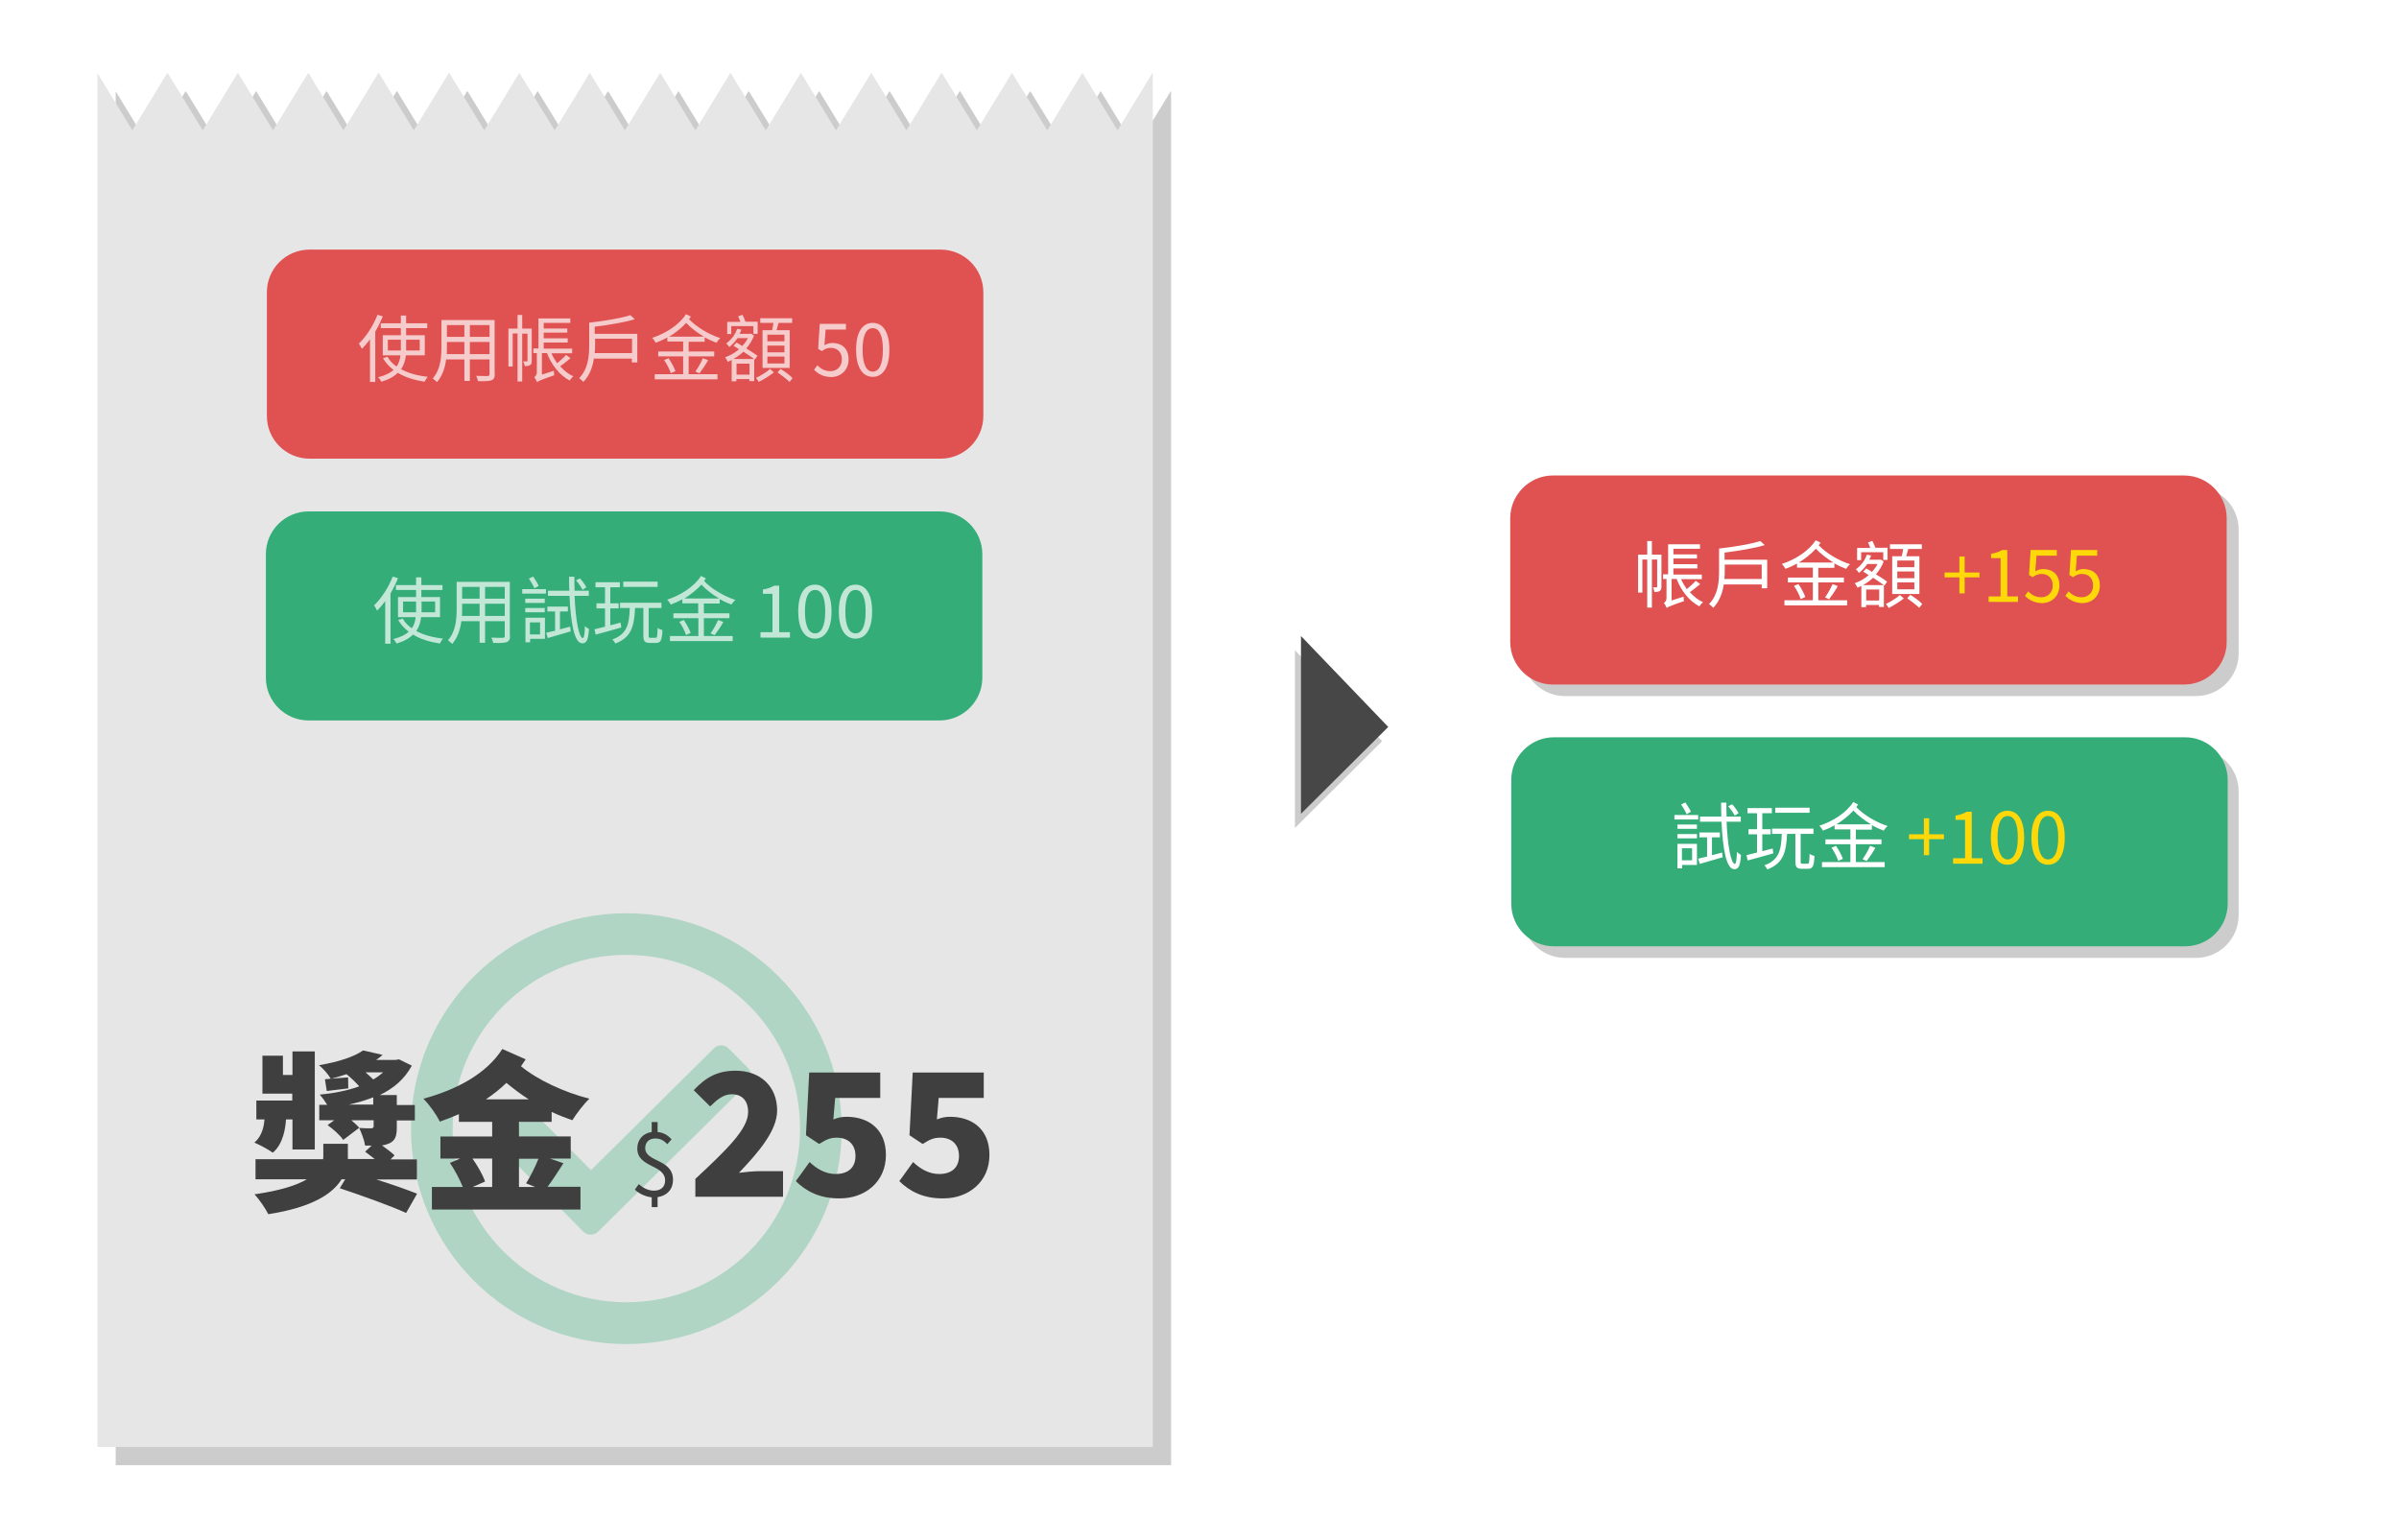 <?xml version="1.0" encoding="utf-8"?>
<!-- Generator: Adobe Illustrator 25.2.1, SVG Export Plug-In . SVG Version: 6.00 Build 0)  -->
<svg version="1.1" id="圖層_1" xmlns="http://www.w3.org/2000/svg" xmlns:xlink="http://www.w3.org/1999/xlink" x="0px" y="0px"
	 viewBox="0 0 1182 759" style="enable-background:new 0 0 1182 759;" xml:space="preserve">
<style type="text/css">
	.st0{filter:url(#Adobe_OpacityMaskFilter);}
	.st1{fill:url(#SVGID_2_);}
	.st2{opacity:0.4;mask:url(#SVGID_1_);}
	.st3{fill:#FFD01F;}
	.st4{fill:#999999;}
	.st5{fill:#E6E6E6;}
	.st6{fill:#947A00;}
	.st7{fill:#947600;}
	.st8{fill:#7F5B00;}
	.st9{opacity:0.48;}
	.st10{opacity:0.57;}
	.st11{fill:url(#SVGID_3_);}
	.st12{fill:#FFD74C;}
	.st13{fill:url(#SVGID_4_);}
	.st14{fill:url(#SVGID_5_);}
	.st15{fill:url(#SVGID_6_);}
	.st16{fill:url(#SVGID_7_);}
	.st17{fill:url(#SVGID_8_);}
	.st18{fill:url(#SVGID_9_);}
	.st19{fill:url(#SVGID_10_);}
	.st20{fill:url(#SVGID_11_);}
	.st21{fill:#EDCA8A;}
	.st22{fill:#F9D492;}
	.st23{fill:#F2F2F2;}
	.st24{fill:#91734B;}
	.st25{opacity:0.1;}
	.st26{fill:#704914;}
	.st27{opacity:0.5;}
	.st28{fill:#DEB18A;}
	.st29{fill:#EBC19C;}
	.st30{fill:#F5E0CD;}
	.st31{fill-rule:evenodd;clip-rule:evenodd;fill:#FFE05C;}
	.st32{fill:#FFE05C;}
	.st33{opacity:0.2;}
	.st34{fill:#35AD79;}
	.st35{opacity:0.7;}
	.st36{fill:#FFFFFF;}
	.st37{fill:#E05151;}
	.st38{opacity:0.3;fill:#35AD79;}
	.st39{opacity:0.3;fill:#E05151;}
	.st40{fill:#BFBFBF;}
	.st41{fill:#3F3F3F;}
	.st42{fill:#FFD80A;}
	.st43{opacity:0.2;fill:#020202;}
	.st44{fill:#474747;}
</style>
<g>
	<polygon class="st33" points="559.6,73.2 542.4,45 542.2,45 525,73.2 507.7,45 507.5,45 490.3,73.2 473.1,45 472.8,45 455.6,73.2 
		438.4,45 438.2,45 420.9,73.2 403.7,45 403.5,45 386.3,73.2 369,45 368.8,45 351.6,73.2 334.4,45 334.2,45 316.9,73.2 299.7,45 
		299.5,45 282.3,73.2 265,45 264.8,45 247.6,73.2 230.4,45 230.1,45 212.9,73.2 195.7,45 195.4,45 178.2,73.2 161,45 160.8,45 
		143.5,73.2 126.3,45 126.1,45 108.9,73.2 91.6,45 91.4,45 74.2,73.2 57,45 57,722 577,722 577,45 576.8,45 	"/>
	<polygon class="st5" points="550.6,64.2 533.4,36 533.2,36 516,64.2 498.7,36 498.5,36 481.3,64.2 464.1,36 463.8,36 446.6,64.2 
		429.4,36 429.2,36 411.9,64.2 394.7,36 394.5,36 377.3,64.2 360,36 359.8,36 342.6,64.2 325.4,36 325.2,36 307.9,64.2 290.7,36 
		290.5,36 273.3,64.2 256,36 255.8,36 238.6,64.2 221.4,36 221.1,36 203.9,64.2 186.7,36 186.4,36 169.2,64.2 152,36 151.8,36 
		134.5,64.2 117.3,36 117.1,36 99.9,64.2 82.6,36 82.4,36 65.2,64.2 48,36 48,713 568,713 568,36 567.8,36 	"/>
	<path class="st34" d="M463,355H152c-11.6,0-21-9.5-21-21v-61c0-11.5,9.4-21,21-21h311c11.5,0,21,9.5,21,21v61
		C484,345.5,474.5,355,463,355z"/>
	<g class="st35">
		<path class="st36" d="M196.1,284.9c-1,2.5-2.3,5.1-3.7,7.5v24.8h-2.6v-21c-1.3,1.8-2.6,3.3-4,4.7c-0.3-0.6-1-2-1.5-2.6
			c3.6-3.4,7.1-8.8,9.2-14.2L196.1,284.9z M207.5,304c-0.3,2.5-0.9,4.8-2.4,6.9c3.6,2,8.1,3.2,13.2,3.8c-0.6,0.6-1.2,1.6-1.6,2.4
			c-5.1-0.8-9.6-2.2-13.2-4.4c-1.8,1.8-4.4,3.3-8.1,4.4c-0.3-0.6-1-1.7-1.6-2.2c3.5-0.9,5.9-2.1,7.6-3.6c-2.1-1.6-3.9-3.5-5.2-5.8
			l2.2-0.7c1.1,1.9,2.6,3.5,4.5,4.8c1.2-1.7,1.7-3.6,1.9-5.5h-8.7v-9.9h8.9v-3.5h-9.9v-2.4h9.9v-3.8h2.6v3.8H218v2.4h-10.4v3.5h9.2
			v9.9H207.5z M205,301.7c0-0.5,0-1.1,0-1.6v-3.7h-6.4v5.3H205z M207.7,296.4v3.7c0,0.5,0,1.1,0,1.6h6.7v-5.3H207.7z"/>
		<path class="st36" d="M251.3,313.4c0,1.7-0.5,2.5-1.6,3c-1.2,0.4-3.3,0.5-6.7,0.4c-0.1-0.7-0.5-1.9-0.9-2.6c2.5,0.1,5,0.1,5.6,0.1
			c0.7,0,1-0.3,1-0.9v-7.3H239v10.6h-2.7v-10.6h-9c-0.5,4-1.8,8.1-4.5,11.2c-0.4-0.5-1.5-1.4-2.1-1.8c4-4.5,4.3-10.8,4.3-15.8v-13
			h26.2V313.4z M236.3,303.5v-6h-8.6v2.1c0,1.2,0,2.5-0.1,3.9H236.3z M227.7,289.2v5.8h8.6v-5.8H227.7z M248.7,289.2H239v5.8h9.7
			V289.2z M248.7,303.5v-6H239v6H248.7z"/>
		<path class="st36" d="M257.3,290.3h11.7v2.2h-11.7V290.3z M268.5,314.8h-7.3v1.7h-2.3v-12.1h9.6V314.8z M268.4,297.1h-9.6V295h9.6
			V297.1z M258.8,299.6h9.6v2.1h-9.6V299.6z M263.3,289.9c-0.5-1.3-1.7-3.3-2.7-4.8l2.1-1c1,1.5,2.2,3.3,2.7,4.6L263.3,289.9z
			 M261.1,306.7v5.9h5v-5.9H261.1z M275.9,310.1c1.6-0.4,3.3-0.9,5-1.3l0.3,2.3c-4,1.2-8.1,2.4-11.3,3.3l-0.8-2.6
			c1.3-0.3,2.7-0.6,4.4-1v-9.5h-3.8v-2.4h10.1v2.4h-3.9V310.1z M283.1,293.7c0.5,12,2.2,20.7,4.1,20.7c0.5,0,0.9-1.8,1-5.9
			c0.6,0.6,1.4,1.2,2,1.4c-0.4,5.4-1.1,7.1-3.3,7.1c-4,0-5.7-10.3-6.3-23.4H270v-2.5h10.5c-0.1-2.3-0.1-4.6-0.1-6.9h2.6
			c0,2.4,0,4.7,0.1,6.9h7v2.5H283.1z M287,290.6c-0.6-1.2-1.9-3.2-3.2-4.6l1.9-1c1.3,1.3,2.6,3.2,3.2,4.4L287,290.6z"/>
		<path class="st36" d="M306.1,309.2c-4.5,1.3-9.2,2.6-12.6,3.5l-0.6-2.6c1.4-0.4,3.2-0.8,5.2-1.3v-9h-4.2v-2.5h4.2v-7.9h-4.7v-2.5
			h12v2.5h-4.7v7.9h4.1v2.5h-4.1v8.3c1.7-0.4,3.4-0.9,5.1-1.3L306.1,309.2z M323,314.3c0.8,0,0.9-0.7,1-4.9c0.5,0.5,1.7,0.9,2.4,1.1
			c-0.2,5-0.9,6.3-3.1,6.3h-3.1c-2.5,0-3.2-0.8-3.2-3.6v-13.6h-4.1c-0.4,8.9-1.8,14.5-9.7,17.5c-0.3-0.6-1-1.6-1.5-2
			c7.3-2.6,8.3-7.5,8.6-15.5h-4.8V297h20.4v2.6h-6.3v13.5c0,1,0.1,1.2,0.9,1.2H323z M324,289.2h-16.9v-2.6H324V289.2z"/>
		<path class="st36" d="M346.8,297.3v4.9h12.6v2.4h-12.6v8.8H361v2.5h-30.9v-2.5h14v-8.8h-12.3v-2.4H344v-4.9h-7.8v-2
			c-1.8,1-3.8,1.9-5.7,2.6c-0.4-0.7-1.1-1.8-1.8-2.4c6.7-2.2,13.3-6.4,16.7-11.7l2.4,1.2c-0.3,0.4-0.6,0.9-0.9,1.3
			c3.6,3.8,9.9,7.6,15.4,9.3c-0.6,0.5-1.5,1.6-1.9,2.3c-1.9-0.7-3.9-1.6-5.8-2.7v2.2H346.8z M336.9,305.5c1.4,2,2.8,4.7,3.4,6.4
			l-2.3,1c-0.5-1.7-1.9-4.5-3.3-6.5L336.9,305.5z M354.3,294.9c-3.2-1.9-6.4-4.3-8.7-6.8c-2.4,2.6-5.3,4.9-8.4,6.8H354.3z
			 M350.1,312.1c1.3-1.8,2.9-4.6,3.7-6.6l2.6,1c-1.3,2.3-3,4.8-4.3,6.5L350.1,312.1z"/>
		<path class="st36" d="M374.7,311.5h5.9v-18.9h-4.7v-2.1c2.3-0.4,4-1,5.5-1.9h2.5v22.9h5.3v2.7h-14.5V311.5z"/>
		<path class="st36" d="M393.3,301.3c0-8.6,3.1-13.2,8.2-13.2s8.2,4.6,8.2,13.2c0,8.6-3.1,13.4-8.2,13.4S393.3,309.9,393.3,301.3z
			 M406.6,301.3c0-7.5-2-10.6-5-10.6c-3,0-5,3.1-5,10.6c0,7.5,2,10.8,5,10.8C404.5,312.1,406.6,308.9,406.6,301.3z"/>
		<path class="st36" d="M413.3,301.3c0-8.6,3.1-13.2,8.2-13.2s8.2,4.6,8.2,13.2c0,8.6-3.1,13.4-8.2,13.4S413.3,309.9,413.3,301.3z
			 M426.5,301.3c0-7.5-2-10.6-5-10.6c-3,0-5,3.1-5,10.6c0,7.5,2,10.8,5,10.8C424.5,312.1,426.5,308.9,426.5,301.3z"/>
	</g>
	<path class="st37" d="M463.5,226h-311c-11.6,0-21-9.4-21-21v-61c0-11.6,9.4-21,21-21h311c11.5,0,21,9.4,21,21v61
		C484.5,216.6,475,226,463.5,226z"/>
	<g class="st35">
		<path class="st36" d="M188.6,155.9c-1,2.5-2.3,5.1-3.7,7.5v24.8h-2.6v-21c-1.3,1.8-2.6,3.3-4,4.7c-0.3-0.6-1-2-1.5-2.6
			c3.6-3.4,7.1-8.8,9.2-14.2L188.6,155.9z M200,175c-0.3,2.5-0.9,4.8-2.4,6.9c3.6,2,8.1,3.2,13.2,3.8c-0.6,0.6-1.2,1.6-1.6,2.4
			c-5.1-0.8-9.6-2.2-13.2-4.4c-1.8,1.8-4.4,3.3-8.1,4.4c-0.3-0.6-1-1.7-1.6-2.2c3.5-0.9,5.9-2.1,7.6-3.6c-2.1-1.6-3.9-3.5-5.2-5.8
			l2.2-0.7c1.1,1.9,2.6,3.5,4.5,4.8c1.2-1.7,1.7-3.6,1.9-5.5h-8.7v-9.9h8.9v-3.5h-9.9v-2.4h9.9v-3.8h2.6v3.8h10.4v2.4h-10.4v3.5h9.2
			v9.9H200z M197.5,172.7c0-0.5,0-1.1,0-1.6v-3.7h-6.4v5.3H197.5z M200.1,167.4v3.7c0,0.5,0,1.1,0,1.6h6.7v-5.3H200.1z"/>
		<path class="st36" d="M243.8,184.4c0,1.7-0.5,2.5-1.6,3c-1.2,0.4-3.3,0.5-6.7,0.4c-0.1-0.7-0.5-1.9-0.9-2.6c2.5,0.1,5,0.1,5.6,0.1
			c0.7,0,1-0.3,1-0.9v-7.3h-9.7v10.6h-2.7v-10.6h-9c-0.5,4-1.8,8.1-4.5,11.2c-0.4-0.5-1.5-1.4-2.1-1.8c4-4.5,4.3-10.8,4.3-15.8v-13
			h26.2V184.4z M228.8,174.5v-6h-8.6v2.1c0,1.2,0,2.5-0.1,3.9H228.8z M220.2,160.2v5.8h8.6v-5.8H220.2z M241.2,160.2h-9.7v5.8h9.7
			V160.2z M241.2,174.5v-6h-9.7v6H241.2z"/>
		<path class="st36" d="M262,177.7c0,1-0.1,1.7-0.8,2.2c-0.6,0.4-1.4,0.5-2.7,0.5c0-0.6-0.4-1.7-0.7-2.3c0.8,0,1.5,0,1.8,0
			c0.3,0,0.3-0.1,0.3-0.4v-13.3h-2.6V188H255v-23.7h-2.4v16.3h-2.1v-18.7h4.5v-6.7h2.3v6.7h4.7V177.7z M281.1,176.5
			c-1.6,1.4-3.5,2.8-5.1,4c1.9,2.1,4.1,3.9,6.5,4.9c-0.6,0.5-1.4,1.4-1.8,2.1c-4.9-2.5-9-7.7-11.2-13.5H267v10.6l5.9-1.9
			c0,0.7,0.1,1.7,0.2,2.2c-6.9,2.4-7.9,2.9-8.5,3.4c-0.2-0.6-0.9-1.9-1.4-2.4c0.5-0.4,1.3-1.1,1.3-2.6V174h-1.7v-2.3h2.5v-14.8H281
			v2.2h-13.1v2.8h11.6v2h-11.6v2.8h11.8v2.1h-11.8v3h14v2.3h-10.2c0.7,1.7,1.7,3.3,2.8,4.9c1.5-1.3,3.3-2.8,4.4-4.1L281.1,176.5z"/>
		<path class="st36" d="M314,164.5v14.1h-2.7v-1.9h-18.7c-0.6,4.1-2.1,8.4-5.2,11.5c-0.4-0.5-1.4-1.5-2.1-1.8c4.6-4.6,5-11.3,5-16.5
			v-10.9c7.2-0.8,15.7-2.2,20.3-3.7l2.2,2c-5.2,1.6-12.9,2.8-19.8,3.7v3.5H314z M311.4,174.1v-7.2h-18.2v2.9c0,1.3,0,2.7-0.2,4.2
			H311.4z"/>
		<path class="st36" d="M339.3,168.3v4.9h12.6v2.4h-12.6v8.8h14.2v2.5h-30.9v-2.5h14v-8.8h-12.3v-2.4h12.3v-4.9h-7.8v-2
			c-1.8,1-3.8,1.9-5.7,2.6c-0.4-0.7-1.1-1.8-1.8-2.4c6.7-2.2,13.3-6.4,16.7-11.7l2.4,1.2c-0.3,0.4-0.6,0.9-0.9,1.3
			c3.6,3.8,9.9,7.6,15.4,9.3c-0.6,0.5-1.5,1.6-1.9,2.3c-1.9-0.7-3.9-1.6-5.8-2.7v2.2H339.3z M329.4,176.5c1.4,2,2.8,4.7,3.4,6.4
			l-2.3,1c-0.5-1.7-1.9-4.5-3.3-6.5L329.4,176.5z M346.8,165.9c-3.2-1.9-6.4-4.3-8.7-6.8c-2.4,2.6-5.3,4.9-8.4,6.8H346.8z
			 M342.6,183.1c1.3-1.8,2.9-4.6,3.7-6.6l2.6,1c-1.3,2.3-3,4.8-4.3,6.5L342.6,183.1z"/>
		<path class="st36" d="M371.9,177.2l-0.3-0.2v10.8h-2.4v-1h-6.4v1.1h-2.3v-10.5c-0.6,0.3-1.2,0.6-1.9,0.9c-0.3-0.6-0.9-1.8-1.4-2.2
			c2.4-0.9,4.9-2.2,6.9-4c-0.9-0.6-1.8-1.2-2.7-1.7l1.5-1.6c0.9,0.5,1.8,1,2.8,1.7c1.1-1.2,2.1-2.5,2.8-3.9h-5.1
			c-1.1,1.6-2.4,3.1-4.1,4.4c-0.3-0.5-1-1.4-1.5-1.8c2.8-1.9,4.6-4.8,5.4-7.2l2.1,0.4c-0.3,0.7-0.5,1.4-0.9,2.1h5.3l0.4-0.1l1.4,1
			c-0.9,2.4-2.3,4.5-3.8,6.3c2.1,1.3,4.2,2.6,5.5,3.6L371.9,177.2z M360.4,164.6h-2.1v-6h6.5c-0.3-0.9-0.7-1.8-1.1-2.7l2.1-0.8
			c0.5,1,1.2,2.4,1.5,3.4h6v6h-2.1v-3.8h-10.9V164.6z M371.6,176.9c-1.4-1-3.3-2.3-5.3-3.6c-1.5,1.4-3.3,2.7-5,3.6H371.6z
			 M369.3,184.6v-5.4h-6.4v5.4H369.3z M381.3,183.5c-2.1,1.7-5.1,3.5-7.5,4.7c-0.3-0.6-0.8-1.4-1.3-2c2.3-1.1,5.3-2.9,6.9-4.4
			L381.3,183.5z M380.4,162.7c0.3-1.1,0.5-2.4,0.7-3.6h-6.5v-2.3h15.7v2.3h-6.7c-0.3,1.2-0.7,2.5-1,3.6h6.5v18.6h-13.4v-18.6H380.4z
			 M386.5,164.9h-8.4v3.3h8.4V164.9z M386.5,170.3h-8.4v3.3h8.4V170.3z M386.5,175.7h-8.4v3.4h8.4V175.7z M384.6,181.8
			c2,1.2,4.6,3.1,5.9,4.5l-1.5,1.9c-1.3-1.3-3.9-3.3-5.9-4.7L384.6,181.8z"/>
		<path class="st36" d="M401.1,182.2l1.6-2.2c1.5,1.5,3.4,2.9,6.5,2.9c3.1,0,5.6-2.3,5.6-5.8s-2.2-5.7-5.5-5.7
			c-1.8,0-2.9,0.6-4.4,1.6l-1.8-1.1l0.8-12.3h12.9v2.8h-10l-0.6,7.7c1.2-0.6,2.3-1.1,3.9-1.1c4.4,0,8,2.5,8,8.1s-4.2,8.7-8.6,8.7
			C405.3,185.7,402.8,184,401.1,182.2z"/>
		<path class="st36" d="M421.8,172.3c0-8.6,3.1-13.2,8.2-13.2s8.2,4.6,8.2,13.2c0,8.6-3.1,13.4-8.2,13.4S421.8,180.9,421.8,172.3z
			 M435,172.3c0-7.5-2-10.6-5-10.6c-3,0-5,3.1-5,10.6c0,7.5,2,10.8,5,10.8C433,183.1,435,179.9,435,172.3z"/>
	</g>
	<path class="st38" d="M308.6,450c-58.6,0-106.1,47.5-106.1,106.1S250,662.3,308.6,662.3s106.1-47.5,106.1-106.1
		S367.2,450,308.6,450z M308.6,470.5c47.3,0,85.6,38.3,85.6,85.6c0,47.3-38.3,85.6-85.6,85.6c-47.3,0-85.6-38.3-85.6-85.6
		C223,508.8,261.3,470.5,308.6,470.5 M368.6,526.3l-9.6-9.7c-2-2-5.2-2-7.3,0l-60.5,60l-25.6-25.8c-2-2-5.2-2-7.3,0l-9.7,9.6
		c-2,2-2,5.2,0,7.3l38.8,39.2c2,2,5.2,2,7.3,0l73.9-73.3C370.5,531.6,370.6,528.3,368.6,526.3L368.6,526.3z"/>
	<g>
		<path class="st41" d="M140.9,551.6c-0.2,3.9-1.3,12.1-6.5,16.4c-2-1.5-6.5-3.9-9.1-5c3.9-3.1,4.8-8.4,5-11.4h-4v-9.3H144v-3.4
			h-14.7v-18.7h10.1v9.5h4.7v-11.6h11v48.3h-11v-14.8H140.9z M184.8,581c7.7,2.4,15.7,5.2,20.7,7.2l-5.4,9.5
			c-7.3-3.4-22.5-8.8-32.7-12.2l2.7-4.4h-1.8c-4.3,7-14.2,13.8-36.1,17.2c-1.4-2.8-4.4-7.2-6.8-9.8c12.6-1.8,20.7-4.4,25.8-7.4
			h-25.3v-9.9h33.3c0.1-0.6,0.1-1.2,0.1-1.7v-5.9h12.1v7.5h13.2c-1.6-1.3-3.3-2.5-4.7-3.6l3.2-3h-3.2c-0.4-2.8-1.8-6.2-2.9-8.7
			c2.1,0.2,5,0.2,5.9,0.2c0.8-0.1,1.2-0.3,1.2-1.1v-2.9h-11c1.6,1.3,2.9,2.6,3.9,3.7l-7.9,6c-1.4-2.2-4.9-5.3-7.7-7.3l3.3-2.4h-7.4
			v-7.6h3.9c-1.1-1.8-2.5-3.8-3.7-5c7.1-0.7,13.8-2,19.5-4.1c-1.8-2-4-4.2-6.3-6c-2.4,0.8-4.9,1.6-7.7,2.3c-1.2-2.1-3.9-5.3-5.9-6.7
			c10-1.7,17.4-4.2,21.8-7.3l9.6,2.2c-1,0.9-2.1,1.8-3.2,2.5h9.5l1.8-0.3l6.3,3.1c-3.6,6.7-9,11.2-15.8,14.5h8.4v4.9h8.9v7.6h-8.9
			v3.4c0,4.5-0.8,6.6-3.9,8c-1.1,0.4-2.2,0.8-3.4,0.9c2.3,1.7,4.8,3.5,6.2,4.9l-2,2h13v9.9H184.8z M171.6,536.3
			c-3.7,0.5-7,0.9-10.6,1.3l-0.9-5.8c3.4-0.3,7-0.6,11.4-0.9L171.6,536.3z M183.9,544.3v-3.6c-3.8,1.5-7.9,2.7-12.2,3.6H183.9z
			 M180.1,528.4c1.3,1.2,2.6,2.3,3.8,3.5c1.8-1,3.4-2.2,4.9-3.5H180.1z"/>
		<path class="st41" d="M255.7,552.8v7.2h25.5v10.9h-10.2l6.6,2.3c-2.7,4.2-5.4,8.4-7.8,11.6h16.2V596h-73.2v-11.1h15.2
			c-1.4-3.6-3.9-8.3-6.3-11.9l5-2.1H217V560h25.5v-7.2h-16.4V549c-3,1.3-6.2,2.6-9.4,3.7c-1.7-3.5-5-8.2-8.1-11.3
			c15.9-4.3,30.9-12,38.9-24.5L259,522c-0.8,1.2-1.6,2.3-2.3,3.4c8.1,6.7,21.2,12.8,33.7,16c-2.8,2.6-6.5,7.5-8.4,10.6
			c-3.4-1.2-6.9-2.5-10.2-4.1v4.9H255.7z M232.8,570.9c2.6,3.7,5.1,8.1,6.2,11.3l-6.1,2.7h9.6v-14H232.8z M260.5,541.7
			c-3.9-2.5-7.6-5.3-11-8.1c-3.1,3-6.5,5.7-10.1,8.1H260.5z M255.7,570.9v14h8l-4.5-1.8c2.1-3.3,4.5-8.1,6.1-12.1H255.7z"/>
		<path class="st41" d="M321.2,590c-3.1-0.3-6.3-1.8-8.4-3.8l1.9-2.7c2.1,1.8,4.6,3.2,7.5,3.2c3.6,0,5.5-2,5.5-5
			c0-8-13.7-6.2-13.7-15.8c0-4.4,2.9-7.5,7.1-8.1v-4.9h2.9v4.9c3.2,0.3,5.2,1.8,6.9,3.6l-2.1,2.4c-1.8-1.8-3.3-2.8-6-2.8
			c-3,0-4.9,1.9-4.9,4.7c0,7.1,13.7,5.2,13.7,15.7c0,4.6-2.9,7.8-7.6,8.5v4.9h-2.9V590z"/>
		<path class="st41" d="M342.5,581c15.1-14.1,26.1-24.5,26.1-33c0-5.8-3.1-8.8-8.1-8.8c-4.3,0-7.5,3-10.6,6l-8.1-8
			c6.1-6.5,11.8-9.6,20.7-9.6c12.1,0,20.4,7.7,20.4,19.6c0,10.1-9.5,20.9-18.8,30.7c3.1-0.4,7.4-0.8,10.2-0.8h11.5v12.6h-43.2V581z"
			/>
		<path class="st41" d="M392.1,582l6.8-9.4c3.5,3.4,7.9,5.9,12.8,5.9c6,0,9.8-3,9.8-8.9c0-5.8-3.8-9-9.1-9c-3.4,0-5.1,0.8-8.8,3.1
			l-6.5-4.3l1.6-30.9h35v12.5h-22.2l-0.9,10.6c2.3-0.9,4.1-1.3,6.5-1.3c10.6,0,19.4,5.9,19.4,18.8c0,13.5-10.6,21.4-22.5,21.4
			C403.9,590.7,397,586.9,392.1,582z"/>
		<path class="st41" d="M443.1,582l6.8-9.4c3.5,3.4,7.9,5.9,12.8,5.9c6,0,9.8-3,9.8-8.9c0-5.8-3.8-9-9.1-9c-3.4,0-5.1,0.8-8.8,3.1
			l-6.5-4.3l1.6-30.9h35v12.5h-22.2l-0.9,10.6c2.3-0.9,4.1-1.3,6.5-1.3c10.6,0,19.4,5.9,19.4,18.8c0,13.5-10.6,21.4-22.5,21.4
			C454.9,590.7,448,586.9,443.1,582z"/>
	</g>
</g>
<path class="st33" d="M1082,343H771c-11.5,0-21-9.5-21-21v-61c0-11.6,9.5-21,21-21h311c11.6,0,21,9.4,21,21v61
	C1103,333.5,1093.6,343,1082,343z"/>
<path class="st33" d="M1082,472H771c-11.5,0-21-9.5-21-21v-61c0-11.5,9.5-21,21-21h311c11.6,0,21,9.5,21,21v61
	C1103,462.5,1093.6,472,1082,472z"/>
<path class="st34" d="M1076.6,466.3h-311c-11.5,0-21-9.4-21-21v-61c0-11.5,9.5-21,21-21h311c11.6,0,21,9.5,21,21v61
	C1097.6,456.9,1088.2,466.3,1076.6,466.3z"/>
<g>
	<path class="st36" d="M825,401.6h11.7v2.2H825V401.6z M836.1,426.2h-7.3v1.7h-2.3v-12.1h9.6V426.2z M836.1,408.4h-9.6v-2.1h9.6
		V408.4z M826.5,411h9.6v2.1h-9.6V411z M831,401.2c-0.5-1.3-1.7-3.3-2.7-4.8l2.1-1c1,1.5,2.2,3.3,2.7,4.6L831,401.2z M828.7,418v5.9
		h5V418H828.7z M843.5,421.4c1.6-0.4,3.3-0.9,5-1.3l0.3,2.3c-4,1.2-8.1,2.4-11.3,3.3l-0.8-2.6c1.3-0.3,2.7-0.6,4.4-1v-9.5h-3.8v-2.4
		h10.1v2.4h-3.9V421.4z M850.7,405c0.5,12,2.2,20.7,4.1,20.7c0.5,0,0.9-1.8,1-5.9c0.6,0.6,1.4,1.2,2,1.4c-0.4,5.4-1.1,7.1-3.3,7.1
		c-4,0-5.7-10.3-6.3-23.4h-10.6v-2.5h10.5c-0.1-2.3-0.1-4.6-0.1-6.9h2.6c0,2.4,0,4.7,0.1,6.9h7v2.5H850.7z M854.7,401.9
		c-0.6-1.2-1.9-3.2-3.2-4.6l1.9-1c1.3,1.3,2.6,3.2,3.2,4.4L854.7,401.9z"/>
	<path class="st36" d="M873.7,420.5c-4.5,1.3-9.2,2.6-12.6,3.5l-0.6-2.6c1.4-0.4,3.2-0.8,5.2-1.3v-9h-4.2v-2.5h4.2v-7.9H861v-2.5h12
		v2.5h-4.7v7.9h4.1v2.5h-4.1v8.3c1.7-0.4,3.4-0.9,5.1-1.3L873.7,420.5z M890.6,425.6c0.8,0,0.9-0.7,1-4.9c0.5,0.5,1.7,0.9,2.4,1.1
		c-0.2,5-0.9,6.3-3.1,6.3h-3.1c-2.5,0-3.2-0.8-3.2-3.6v-13.6h-4.1c-0.4,8.9-1.8,14.5-9.7,17.5c-0.3-0.6-1-1.6-1.5-2
		c7.3-2.6,8.3-7.5,8.6-15.5h-4.8v-2.6h20.4v2.6h-6.3v13.5c0,1,0.1,1.2,0.9,1.2H890.6z M891.6,400.5h-16.9V398h16.9V400.5z"/>
	<path class="st36" d="M914.4,408.7v4.9H927v2.4h-12.6v8.8h14.2v2.5h-30.9v-2.5h14V416h-12.3v-2.4h12.3v-4.9h-7.8v-2
		c-1.8,1-3.8,1.9-5.7,2.6c-0.4-0.7-1.1-1.8-1.8-2.4c6.7-2.2,13.3-6.4,16.7-11.7l2.4,1.2c-0.3,0.4-0.6,0.9-0.9,1.3
		c3.6,3.8,9.9,7.6,15.4,9.3c-0.6,0.5-1.5,1.6-1.9,2.3c-1.9-0.7-3.9-1.6-5.8-2.7v2.2H914.4z M904.6,416.8c1.4,2,2.8,4.7,3.4,6.4
		l-2.3,1c-0.5-1.7-1.9-4.5-3.3-6.5L904.6,416.8z M921.9,406.2c-3.2-1.9-6.4-4.3-8.7-6.8c-2.4,2.6-5.3,4.9-8.4,6.8H921.9z
		 M917.7,423.4c1.3-1.8,2.9-4.6,3.7-6.6l2.6,1c-1.3,2.3-3,4.8-4.3,6.5L917.7,423.4z"/>
	<path class="st42" d="M947.9,413.5h-7.3v-2.4h7.3v-7.9h2.6v7.9h7.3v2.4h-7.3v7.9h-2.6V413.5z"/>
	<path class="st42" d="M962.3,422.9h5.9v-18.9h-4.7v-2.1c2.3-0.4,4-1,5.5-1.9h2.5v22.9h5.3v2.7h-14.5V422.9z"/>
	<path class="st42" d="M980.9,412.7c0-8.6,3.1-13.2,8.2-13.2s8.2,4.6,8.2,13.2c0,8.6-3.1,13.4-8.2,13.4S980.9,421.3,980.9,412.7z
		 M994.2,412.7c0-7.5-2-10.6-5-10.6c-3,0-5,3.1-5,10.6c0,7.5,2,10.8,5,10.8C992.1,423.4,994.2,420.2,994.2,412.7z"/>
	<path class="st42" d="M1000.9,412.7c0-8.6,3.1-13.2,8.2-13.2s8.2,4.6,8.2,13.2c0,8.6-3.1,13.4-8.2,13.4S1000.9,421.3,1000.9,412.7z
		 M1014.1,412.7c0-7.5-2-10.6-5-10.6c-3,0-5,3.1-5,10.6c0,7.5,2,10.8,5,10.8C1012.1,423.4,1014.1,420.2,1014.1,412.7z"/>
</g>
<path class="st37" d="M1076.1,337.3h-311c-11.5,0-21-9.4-21-21v-61c0-11.5,9.5-21,21-21h311c11.6,0,21,9.5,21,21v61
	C1097.1,327.9,1087.7,337.3,1076.1,337.3z"/>
<g>
	<path class="st36" d="M818.6,289c0,1-0.1,1.7-0.8,2.2c-0.6,0.4-1.4,0.5-2.7,0.5c0-0.6-0.4-1.7-0.7-2.3c0.8,0,1.5,0,1.8,0
		c0.3,0,0.3-0.1,0.3-0.4v-13.3h-2.6v23.7h-2.3v-23.7h-2.4V292h-2.1v-18.7h4.5v-6.7h2.3v6.7h4.7V289z M837.7,287.8
		c-1.6,1.4-3.5,2.8-5.1,4c1.9,2.1,4.1,3.9,6.5,4.9c-0.6,0.5-1.4,1.4-1.8,2.1c-4.9-2.5-9-7.7-11.2-13.5h-2.5v10.6l5.9-1.9
		c0,0.7,0.1,1.7,0.2,2.2c-6.9,2.4-7.9,2.9-8.5,3.4c-0.2-0.6-0.9-1.9-1.4-2.4c0.5-0.4,1.3-1.1,1.3-2.6v-9.3h-1.7V283h2.5v-14.8h15.7
		v2.2h-13.1v2.8h11.6v2h-11.6v2.8h11.8v2.1h-11.8v3h14v2.3h-10.2c0.7,1.7,1.7,3.3,2.8,4.9c1.5-1.3,3.3-2.8,4.4-4.1L837.7,287.8z"/>
	<path class="st36" d="M870.7,275.8v14.1H868v-1.9h-18.7c-0.6,4.1-2.1,8.4-5.2,11.5c-0.4-0.5-1.4-1.5-2.1-1.8c4.6-4.6,5-11.3,5-16.5
		v-10.9c7.2-0.8,15.7-2.2,20.3-3.7l2.2,2c-5.2,1.6-12.9,2.8-19.8,3.7v3.5H870.7z M868,285.4v-7.2h-18.2v2.9c0,1.3,0,2.7-0.2,4.2H868
		z"/>
	<path class="st36" d="M895.9,279.7v4.9h12.6v2.4h-12.6v8.8h14.2v2.5h-30.9v-2.5h14V287h-12.3v-2.4h12.3v-4.9h-7.8v-2
		c-1.8,1-3.8,1.9-5.7,2.6c-0.4-0.7-1.1-1.8-1.8-2.4c6.7-2.2,13.3-6.4,16.7-11.7l2.4,1.2c-0.3,0.4-0.6,0.9-0.9,1.3
		c3.6,3.8,9.9,7.6,15.4,9.3c-0.6,0.5-1.5,1.6-1.9,2.3c-1.9-0.7-3.9-1.6-5.8-2.7v2.2H895.9z M886.1,287.8c1.4,2,2.8,4.7,3.4,6.4
		l-2.3,1c-0.5-1.7-1.9-4.5-3.3-6.5L886.1,287.8z M903.4,277.2c-3.2-1.9-6.4-4.3-8.7-6.8c-2.4,2.6-5.3,4.9-8.4,6.8H903.4z
		 M899.2,294.4c1.3-1.8,2.9-4.6,3.7-6.6l2.6,1c-1.3,2.3-3,4.8-4.3,6.5L899.2,294.4z"/>
	<path class="st36" d="M928.5,288.5l-0.3-0.2v10.8h-2.4v-1h-6.4v1.1h-2.3v-10.5c-0.6,0.3-1.2,0.6-1.9,0.9c-0.3-0.6-0.9-1.8-1.4-2.2
		c2.4-0.9,4.9-2.2,6.9-4c-0.9-0.6-1.8-1.2-2.7-1.7l1.5-1.6c0.9,0.5,1.8,1,2.8,1.7c1.1-1.2,2.1-2.5,2.8-3.9h-5.1
		c-1.1,1.6-2.4,3.1-4.1,4.4c-0.3-0.5-1-1.4-1.5-1.8c2.8-1.9,4.6-4.8,5.4-7.2l2.1,0.4c-0.3,0.7-0.5,1.4-0.9,2.1h5.3l0.4-0.1l1.4,1
		c-0.9,2.4-2.3,4.5-3.8,6.3c2.1,1.3,4.2,2.6,5.5,3.6L928.5,288.5z M917.1,276H915v-6h6.5c-0.3-0.9-0.7-1.8-1.1-2.7l2.1-0.8
		c0.5,1,1.2,2.4,1.5,3.4h6v6h-2.1v-3.8h-10.9V276z M928.2,288.3c-1.4-1-3.3-2.3-5.3-3.6c-1.5,1.4-3.3,2.7-5,3.6H928.2z M925.9,295.9
		v-5.4h-6.4v5.4H925.9z M938,294.9c-2.1,1.7-5.1,3.5-7.5,4.7c-0.3-0.6-0.8-1.4-1.3-2c2.3-1.1,5.3-2.9,6.9-4.4L938,294.9z M937,274.1
		c0.3-1.1,0.5-2.4,0.7-3.6h-6.5v-2.3h15.7v2.3h-6.7c-0.3,1.2-0.7,2.5-1,3.6h6.5v18.6h-13.4v-18.6H937z M943.2,276.2h-8.4v3.3h8.4
		V276.2z M943.2,281.6h-8.4v3.3h8.4V281.6z M943.2,287h-8.4v3.4h8.4V287z M941.2,293.1c2,1.2,4.6,3.1,5.9,4.5l-1.5,1.9
		c-1.3-1.3-3.9-3.3-5.9-4.7L941.2,293.1z"/>
	<path class="st42" d="M965.4,284.5h-7.3v-2.4h7.3v-7.9h2.6v7.9h7.3v2.4H968v7.9h-2.6V284.5z"/>
	<path class="st42" d="M979.8,293.9h5.9v-18.9H981v-2.1c2.3-0.4,4-1,5.5-1.9h2.5v22.9h5.3v2.7h-14.5V293.9z"/>
	<path class="st42" d="M997.7,293.6l1.6-2.2c1.5,1.5,3.4,2.9,6.5,2.9c3.1,0,5.6-2.3,5.6-5.8s-2.2-5.7-5.5-5.7
		c-1.8,0-2.9,0.6-4.4,1.6l-1.8-1.1l0.8-12.3h12.9v2.8h-10l-0.6,7.7c1.2-0.6,2.3-1.1,3.9-1.1c4.4,0,8,2.5,8,8.1s-4.2,8.7-8.6,8.7
		C1001.9,297.1,999.4,295.3,997.7,293.6z"/>
	<path class="st42" d="M1017.6,293.6l1.6-2.2c1.5,1.5,3.4,2.9,6.5,2.9c3.1,0,5.6-2.3,5.6-5.8s-2.2-5.7-5.5-5.7
		c-1.8,0-2.9,0.6-4.4,1.6l-1.8-1.1l0.8-12.3h12.9v2.8h-10l-0.6,7.7c1.2-0.6,2.3-1.1,3.9-1.1c4.4,0,8,2.5,8,8.1s-4.2,8.7-8.6,8.7
		C1021.9,297.1,1019.4,295.3,1017.6,293.6z"/>
</g>
<polygon class="st43" points="638,320.4 681,365.2 638,408 "/>
<polygon class="st44" points="641,313.4 684,358.2 641,401 "/>
</svg>
